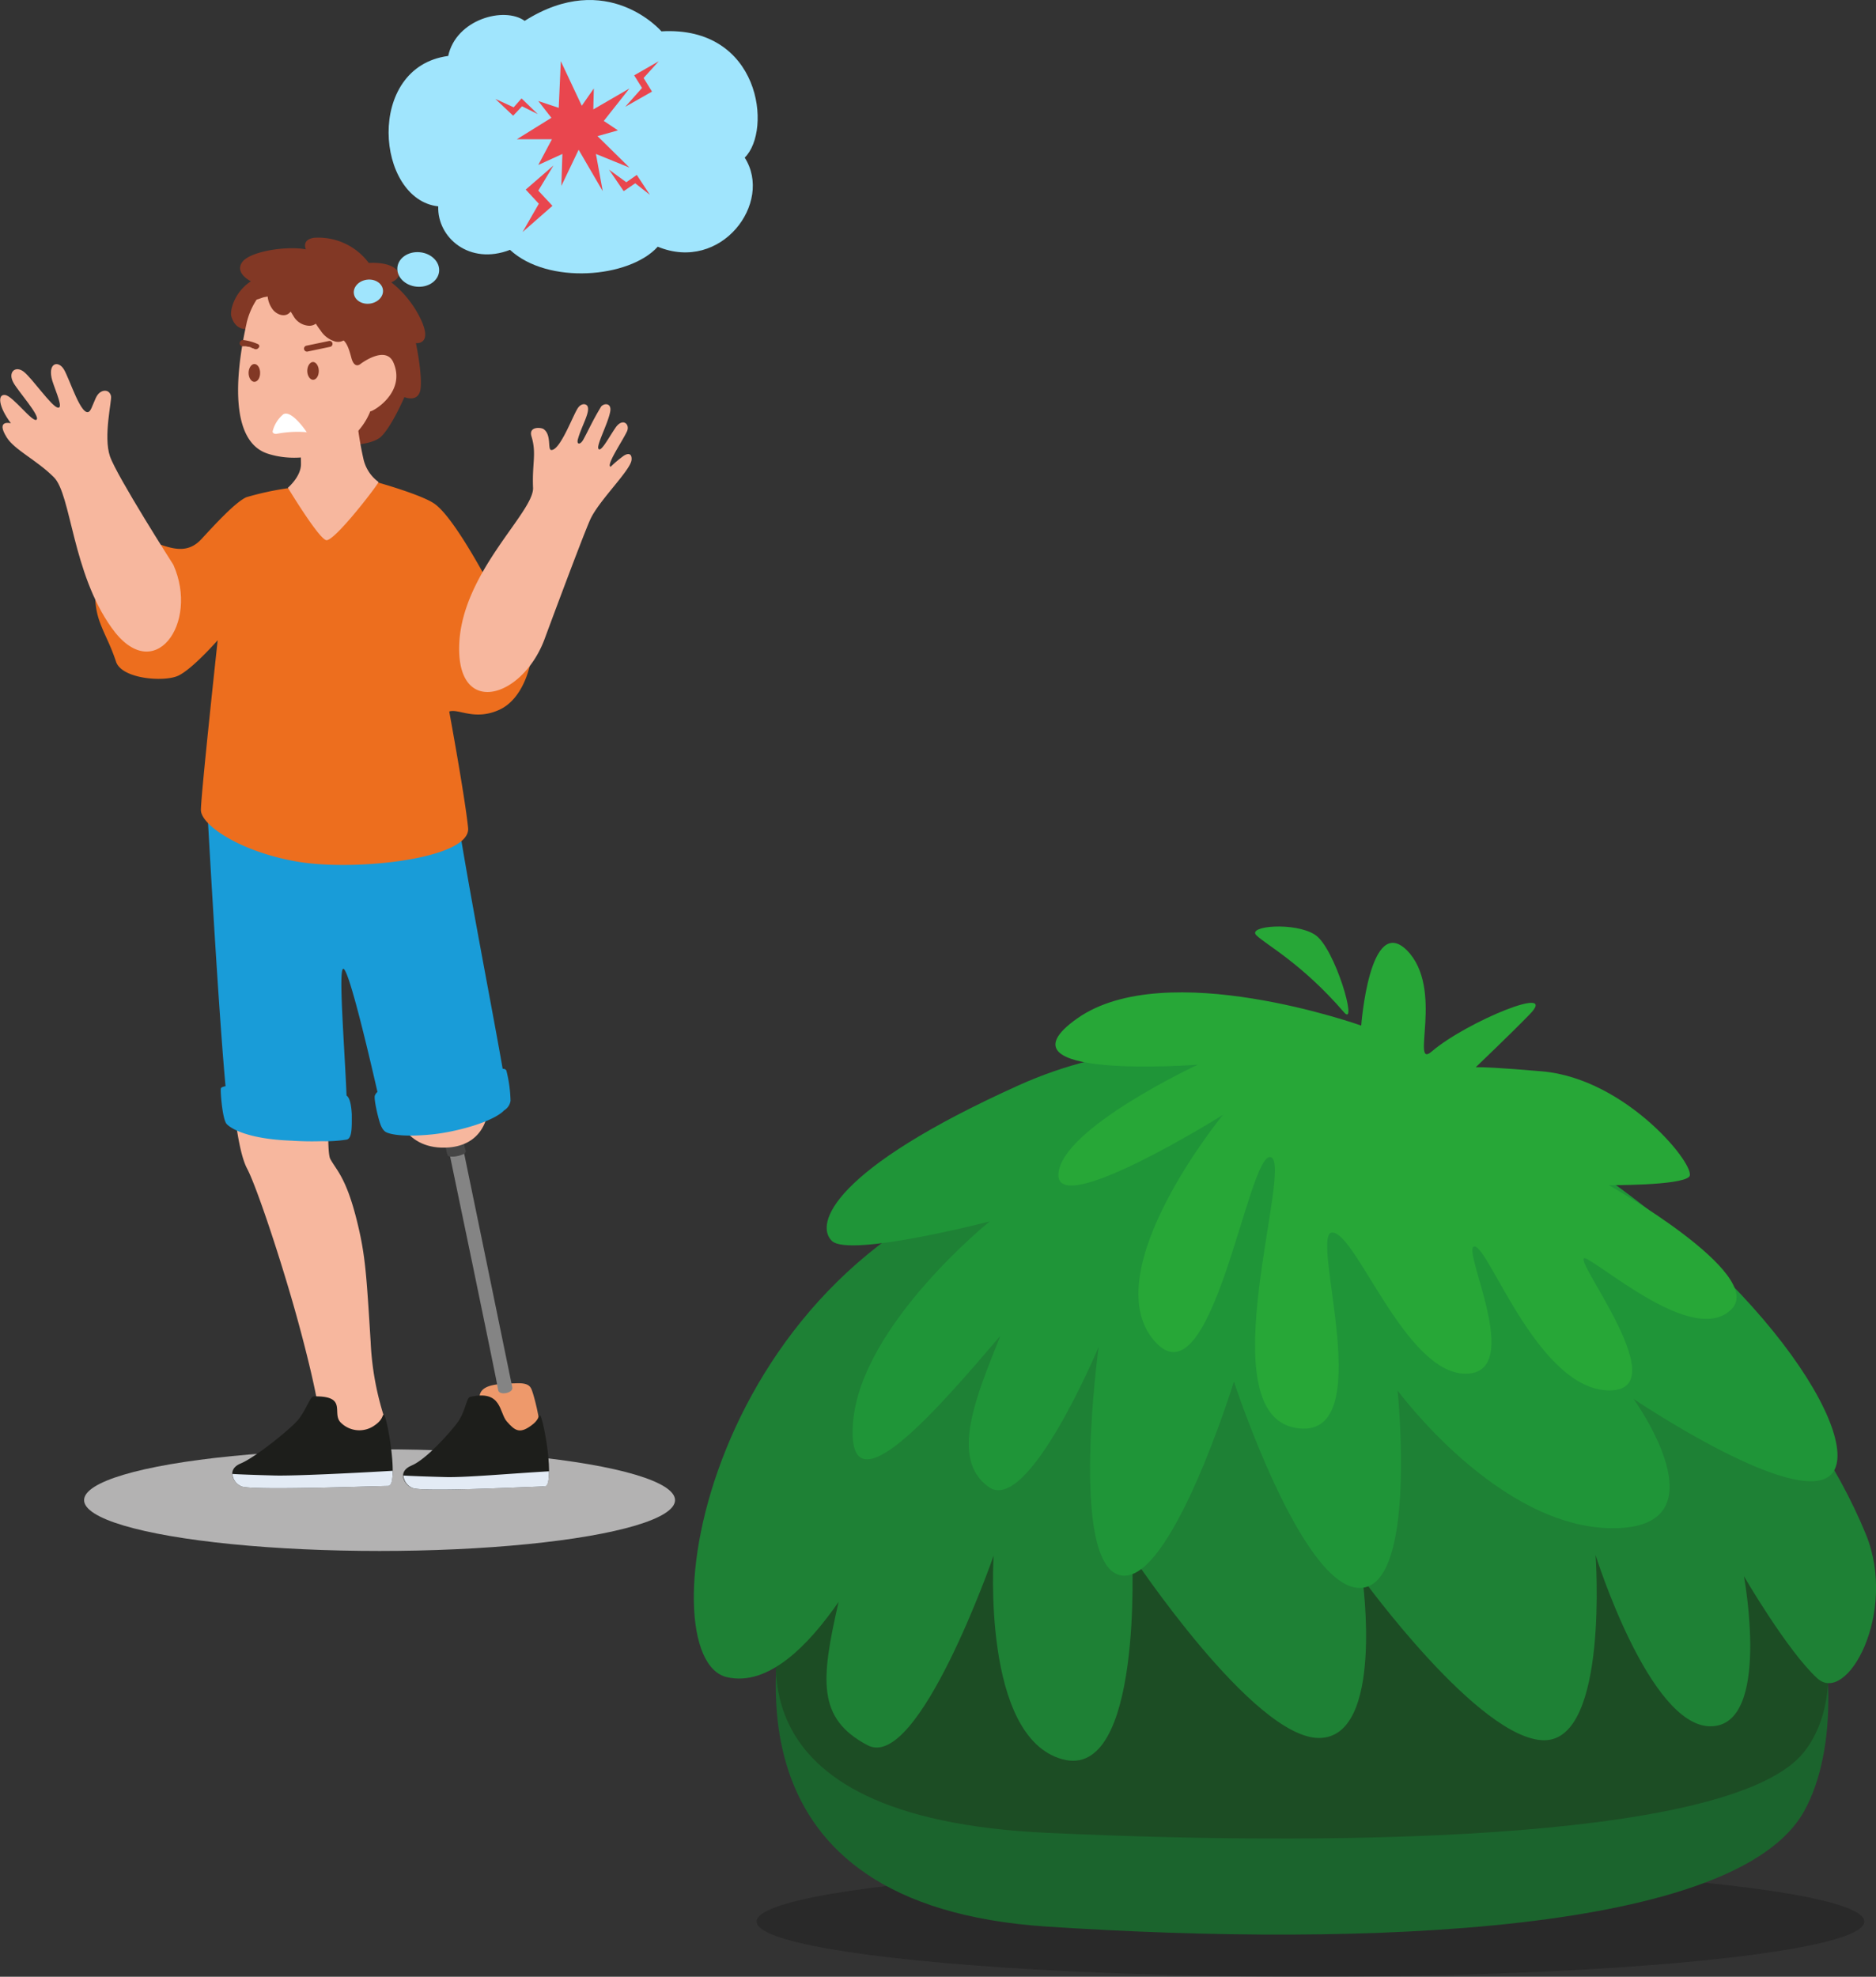 <svg xmlns="http://www.w3.org/2000/svg" viewBox="0 0 358.09 377.24"><rect x="0" y="0" width="358.09" height="377.24" fill="#333333" stroke="none"/><defs><style>.cls-1,.cls-16{isolation:isolate;}.cls-2{fill:#b3b2b2;mix-blend-mode:multiply;}.cls-3{fill:#ee996b;}.cls-4{fill:#848484;}.cls-5{fill:#464646;}.cls-6{fill:#f7b79e;}.cls-7{fill:#1d1e1b;}.cls-8{fill:#e3ebf5;}.cls-9{fill:#199cd8;}.cls-10{fill:#ed6e1e;}.cls-11{fill:#823825;}.cls-12{fill:#1a1a1a;}.cls-13{fill:#fff;}.cls-14{fill:#a0e5fd;}.cls-15{fill:#e9464e;}.cls-16{fill:#010101;opacity:0.2;}.cls-17{fill:#1b642d;}.cls-18{fill:#1c4d24;}.cls-19{fill:#1e8135;}.cls-20{fill:#1f9538;}.cls-21{fill:#27a737;}</style></defs><g class="cls-1"><g id="Laag_1" data-name="Laag 1"><ellipse class="cls-2" cx="72.45" cy="286.28" rx="56.4" ry="9.7"/><path class="cls-3" d="M810.36,1184.41a15.38,15.38,0,0,0,2.1-5.2c.3-2.4,4.3-2.3,7-2.4s2.8.8,3.2,2a40.32,40.32,0,0,1,1.4,6.8c.4,3.1-8.9,4.2-10.9,4S810.36,1184.41,810.36,1184.41Z" transform="translate(-720.91 -912.83)"/><path class="cls-4" d="M816,1178.11c-.1-1.1-9.7-47.1-9.7-47.1l2.7-.5s9.5,46,9.7,47.1S816.16,1179.21,816,1178.11Z" transform="translate(-720.91 -912.83)"/><path class="cls-5" d="M809.46,1131a6.11,6.11,0,0,1-1.3.3,5.5,5.5,0,0,1-2.2.2,9.51,9.51,0,0,0,.4,1.8c.1.3,1,.3,1.6.2a6,6,0,0,0,1.6-.5c.3-.3.3-.5.2-.7A8.57,8.57,0,0,1,809.46,1131Z" transform="translate(-720.91 -912.83)"/><path class="cls-6" d="M796.46,1125s1.6,7.5,10.2,6.8c5.8-.5,8.1-5.1,7.4-10.5S796.46,1125,796.46,1125Z" transform="translate(-720.91 -912.83)"/><path class="cls-7" d="M799.66,1196.81c2.4.8,22.8-.3,25.1-.3s-.2-13.6-.8-13.6c-.3,0-.1.9-1.7,2-2.2,1.6-3.1.9-4.6-.8s-.9-6.1-7-4.7c-.8.2-.8,2.7-2.5,5-1.2,1.6-5.8,6.9-8.7,8.1S798.16,1196.31,799.66,1196.81Z" transform="translate(-720.91 -912.83)"/><path class="cls-8" d="M806,1194.71c-3.7-.1-6.6-.2-8.1-.3a2.85,2.85,0,0,0,1.8,2.4c2.4.8,22.8-.3,25.1-.3.7,0,.9-1.2.9-2.9C818.86,1194,809.76,1194.81,806,1194.71Z" transform="translate(-720.91 -912.83)"/><path class="cls-6" d="M764.56,1110.61s.7,19.9,3.5,25.2c1.6,3,5.5,14.5,8.5,24.8,2.4,8.2,5.5,20.6,5.3,23.3s4.9,8.9,7.5,8.3,6.8-2.5,4.8-9.2a55,55,0,0,1-2.5-14.1c-.8-12.8-1-16.4-2.5-22.6-2.1-8.7-4-10.1-5.2-12.3s.7-26.7.7-29.9S764.56,1110.61,764.56,1110.61Z" transform="translate(-720.91 -912.83)"/><path class="cls-7" d="M767.06,1196.51c2.4.8,25.7-.1,27.9-.1s-.2-13.6-.8-13.6c-.3,0-.1.9-1.7,2a5,5,0,0,1-6.6-.6c-1.6-1.8,1.4-5-5-4.9-.8,0-1.2,2-2.9,4.3-1.2,1.6-8.2,7.3-11.1,8.5S765.56,1196,767.06,1196.51Z" transform="translate(-720.91 -912.83)"/><path class="cls-8" d="M773.36,1194.41c-3.7-.1-6.6-.2-8.1-.3a2.85,2.85,0,0,0,1.8,2.4c2.4.8,25.7-.1,27.9-.1.7,0,.9-1.2.9-2.9C789.16,1193.91,777.16,1194.51,773.36,1194.41Z" transform="translate(-720.91 -912.83)"/><path class="cls-9" d="M817.56,1117.11a.7.7,0,0,0-.7-.3c-2.2-12.7-7.6-39.8-9.9-56.5-2.9-21.7-46.6,4.8-46.6,4.8s2.1,38.8,3.6,55c-.4.1-.9.2-.9.5-.1.5.3,5.8,1.1,6.7s4.1,2.9,12.4,3.2a58,58,0,0,0,5.8.1,25.09,25.09,0,0,0,4.7-.3c1.1-.2,1-2.5,1-4.8-.1-1.9-.4-3.2-1-3.6-.4-9.7-1.6-24.4-.6-24.2s4.4,14.3,6.5,23.5a1.79,1.79,0,0,0-.5.7c-.2.6.5,3.8,1,5.3s1.2,1.7,1.2,1.7,1.8,1.1,8.8.4c4.7-.5,11.6-2.4,13.7-4.6a2.56,2.56,0,0,0,1.2-1.8A25.38,25.38,0,0,0,817.56,1117.11Z" transform="translate(-720.91 -912.83)"/><path class="cls-10" d="M793.06,1004.91s8.2,2.3,10.7,4c5.8,3.9,18.3,30.8,18.3,30.8s-1.2,6.5-5.9,8.6-7.7-.3-9.5.3c0,0,3,16.3,3.6,22.2s-21.3,8.3-32.3,6.5-18.7-7-18.7-9.9,3.2-32.4,3.2-32.4-4.9,5.6-7.6,6.8-10.7.6-11.8-2.7-2.1-4.9-3-7.3a14.36,14.36,0,0,1-.6-8.4c.6-2.7,9.5-7.5,12.2-6.6s5.3,1.5,7.7-1.1,6.5-7.1,8.6-8a57.41,57.41,0,0,1,7.8-1.7Z" transform="translate(-720.91 -912.83)"/><path class="cls-6" d="M837.46,1001.91c-.9-.3,2.2-4.8,3.1-6.7.7-1.4-.8-2.8-2.2-.7-1.3,1.9-2.7,4.6-3.2,4s1.7-4.6,2.2-7c.4-1.8-1.1-1.8-1.7-1.1-1.7,2.8-2.3,4.3-3.4,6.3-.6,1.1-1.4,1-1-.2.7-2.5,2.5-5.3,1.7-6.3-.4-.4-1.1-.3-1.6.3-.9,1-3.4,8.2-5.2,8.2-.8,0,.1-2.9-1.5-4-.4-.3-2.9-.6-2.3,1.4,1,3.3.1,5.1.3,9.8s-13.7,16.2-14.1,30.1,12.3,10,16.4-1.5c0,0,7-18.9,8.6-22.5s7.7-9.4,7.9-11.4c.1-1-.4-1.5-1.5-.8A23.89,23.89,0,0,0,837.46,1001.91Z" transform="translate(-720.91 -912.83)"/><path class="cls-6" d="M754,1020.61s-10.8-16.9-12.1-20.7.4-10.7.2-11.5c-.3-1.3-1.7-1.3-2.5-.3-.6.7-1.1,2.7-1.6,3.2-1.5,1.4-3.8-6.2-4.9-8s-3.2-1.2-2.2,2.2c.7,2.2,2.2,5.4,1,5.1s-4.8-5.5-6.4-6.8-3.2,0-2,2.1c.9,1.6,5.1,6.3,4.4,7s-4.5-4.5-6-4.7-1.3,2.2,1.1,5.4c0,0-3-.8-.8,2.7,1.5,2.4,5.7,4.3,9,7.6s3.5,18.2,11,28.7C750.26,1044,759,1031.81,754,1020.61Z" transform="translate(-720.91 -912.83)"/><path class="cls-11" d="M770,975.11s-3.7,2-4.9-1.8c-.4-1.1.5-4.7,3.7-6.8,0,0-3.1-1.5-1.7-3.6s8.4-3.2,12.2-2.5c0,0-.9-1.8,1.5-2.2a12,12,0,0,1,10.5,4.8s3.6-.3,5.2,1.2-.9,2.5-.9,2.5a19.88,19.88,0,0,1,5.7,7.2c2.2,4.8-1,4.4-1,4.4s1.2,5.7.9,8.6-3.1,1.7-3.1,1.7-2.3,5.4-4.4,7.5-9.1,1.7-9.1,1.7S769.16,977.91,770,975.11Z" transform="translate(-720.91 -912.83)"/><path class="cls-6" d="M778.06,993.61s.3,5.4.3,7.8-2.5,4.5-2.5,4.5,5.8,9.6,7.3,10,10-10.7,10-11.1a7.46,7.46,0,0,1-2.9-4.5,63.5,63.5,0,0,1-1.5-11.6C788.66,986.81,778.06,993.61,778.06,993.61Z" transform="translate(-720.91 -912.83)"/><path class="cls-6" d="M796,982c-1.5-3.4-6.3.3-6.3.3s-1.1,1-1.7-1.1c-.3-1.1-.7-2.7-1.5-3.4h0a2.19,2.19,0,0,1-1.6.2,4.91,4.91,0,0,1-2.8-2.1,14.63,14.63,0,0,1-.9-1.3,2.14,2.14,0,0,1-1.2.4,3.62,3.62,0,0,1-3.1-1.9c-.2-.3-.3-.5-.5-.8l-.2.2c-1,1-2.6.3-3.3-.7a5,5,0,0,1-.9-2.4c-.3.1-.6.1-.9.2s-.8.3-1.2.4a14,14,0,0,0-1.9,4.4c-.5,2.5-5.2,22,4,25,7,2.3,16.6-.5,19.6-8.1C791.66,991.61,798.56,987.91,796,982Z" transform="translate(-720.91 -912.83)"/><path class="cls-12" d="M779.46,983.61Z" transform="translate(-720.91 -912.83)"/><path class="cls-12" d="M768.86,983.41Z" transform="translate(-720.91 -912.83)"/><path class="cls-12" d="M767.56,983.41Z" transform="translate(-720.91 -912.83)"/><path class="cls-11" d="M783.66,977.91l-4.3.9a.57.57,0,1,0,.3,1.1l4.3-.9a.57.57,0,1,0-.3-1.1Z" transform="translate(-720.91 -912.83)"/><path class="cls-11" d="M770.16,978.51a9.61,9.61,0,0,0-2.9-.8.65.65,0,0,0-.6.6.58.58,0,0,0,.6.6h.5c.2,0,.4.1.6.1s.4.1.6.2.2.1.3.1h0c.1,0,.1.1.2.1a.63.63,0,0,0,.8-.2A.42.42,0,0,0,770.16,978.51Z" transform="translate(-720.91 -912.83)"/><path class="cls-13" d="M779.46,995.31a21.15,21.15,0,0,0-5.7.3c-.5.1-.9-.2-.8-.5a6.18,6.18,0,0,1,2-3.2C776.56,990.91,779.46,995.31,779.46,995.31Z" transform="translate(-720.91 -912.83)"/><path class="cls-11" d="M770.56,984c0,1-.5,1.7-1.1,1.7s-1.1-.8-1.1-1.7.5-1.7,1.1-1.7S770.56,983,770.56,984Z" transform="translate(-720.91 -912.83)"/><path class="cls-11" d="M781.76,983.61c0,1-.5,1.7-1.1,1.7s-1.1-.8-1.1-1.7.5-1.7,1.1-1.7S781.76,982.71,781.76,983.61Z" transform="translate(-720.91 -912.83)"/><path class="cls-14" d="M847.16,918.81s-10.3-12-26.1-2c-3.9-2.8-13.1-.3-14.6,6.7-15.9,2.1-13.8,27.4-1.9,28.7-.2,6,6,11.3,13.7,8.3,7.2,6.7,22.8,5.4,28.2-.6,12.1,5,22.1-8.4,16.6-17C868.36,937.71,866.06,917.71,847.16,918.81Z" transform="translate(-720.91 -912.83)"/><polygon class="cls-15" points="125.75 11.68 121.05 14.38 122.55 16.78 119.35 20.38 124.45 17.48 122.85 14.88 125.75 11.68"/><polygon class="cls-15" points="124.05 37.18 121.55 33.38 119.55 34.78 116.25 32.38 119.05 36.48 121.25 34.98 124.05 37.18"/><polygon class="cls-15" points="102.65 21.78 99.55 18.78 98.05 20.48 94.55 18.88 97.95 22.08 99.65 20.28 102.65 21.78"/><polygon class="cls-15" points="105.65 31.58 100.35 36.18 102.85 38.88 99.75 44.28 105.45 39.28 102.75 36.38 105.65 31.58"/><polygon class="cls-15" points="111.05 20.18 113.35 16.88 113.25 20.88 120.15 16.88 115.25 23.08 117.95 24.88 114.05 25.98 120.15 31.98 113.75 29.38 115.05 36.48 110.45 28.58 107.15 35.48 107.35 29.38 102.75 31.48 105.35 26.58 98.65 26.58 105.25 22.48 102.75 19.28 106.65 20.58 107.05 11.68 111.05 20.18"/><ellipse class="cls-14" cx="800.77" cy="964.27" rx="3.3" ry="4" transform="translate(-957.36 755.18) rotate(-84.45)"/><ellipse class="cls-14" cx="791.27" cy="968.45" rx="2.8" ry="2.3" transform="translate(-844.32 -797.24) rotate(-7.75)"/><ellipse class="cls-16" cx="250.14" cy="366.7" rx="105.72" ry="10.54"/><path class="cls-17" d="M873.1,1209.16c-6.17,20.33-14.05,67.28,47.59,71.33s131.7,1.17,144.58-22-1.17-80.06-40.88-94.54S879.17,1188.93,873.1,1209.16Z" transform="translate(-720.91 -912.83)"/><path class="cls-18" d="M873.1,1212.46c-6.17,14.27-14.05,47.27,47.59,50.14s131.7.85,144.58-15.43-1.17-56.22-40.88-66.44S879.17,1198.19,873.1,1212.46Z" transform="translate(-720.91 -912.83)"/><path class="cls-19" d="M1077.08,1205.65c-22.46-54.51-93-87.83-157.56-70.37s-75.48,94.11-59.83,97.62c7.88,1.81,15.54-6.07,21.29-14.37-3.4,14.9-4.15,22.25,5.54,27.36s24.06-36.2,24.06-36.2-2.34,34.6,13.09,38.86S937,1209.69,937,1209.69s23.1,34.81,35.67,34.81,8.3-30.44,8.3-30.44,22.36,30.87,34.71,30.87,9.79-35.34,9.79-35.34,10.22,32.68,21.93,32.68,6.39-28.64,6.39-28.64,8.3,14.27,14,19.48S1083.15,1220.55,1077.08,1205.65Z" transform="translate(-720.91 -912.83)"/><path class="cls-20" d="M984.89,1119.94s-33.86-16.07-69.52,0-39,26.51-35.66,29.71,30.12-3.73,30.12-3.73-24.48,19.7-26.08,38.22,16.72-3.09,28.11-16.39c-4.47,11.28-9.8,23.42-2.24,28.85s21-26.73,21-26.73-5.64,41,4,43.55,21.82-36.94,21.82-36.94,12.89,39.39,24,39.39,7.24-37.69,7.24-37.69,19.27,26.29,41.09,26.29,3.94-24.69,3.94-24.69,31.09,21,37.69,14.47-13.1-39-54.3-64.09C997.35,1118.88,984.89,1119.94,984.89,1119.94Z" transform="translate(-720.91 -912.83)"/><path class="cls-21" d="M980.74,1108.55s-37.26-13.3-54.19-1.38,23,8.84,23,8.84-26.08,12.13-26.61,20.86,31.4-11.28,31.4-11.28-24.37,29.7-13.2,43,18-36.41,22.36-34.92-12,48.54,4.58,51.63,2.55-37.26,7.13-37.26,13.95,26.94,25.45,26.94-1.07-24.28,1.7-24.28,12.24,27.47,25.76,27.47-9.37-28-4.15-25,20.87,16.18,27.47,9.48S1028,1139,1028,1139s13.62.11,15.33-1.6-11.82-18.73-28.11-20.12-12.88-.53-12.88-.53,7.13-6.81,10.43-10.22c6.18-6.17-11.92,1.28-18.52,6.92-4.26,3.73,2.45-11.92-4.79-19.27C982.33,1087.15,980.74,1108.55,980.74,1108.55Z" transform="translate(-720.91 -912.83)"/><path class="cls-21" d="M977.44,1106c2.76,3.19-1.71-12.35-5.54-14.8s-13-1.7-11.18.11S969.35,1096.63,977.44,1106Z" transform="translate(-720.91 -912.83)"/></g></g></svg>